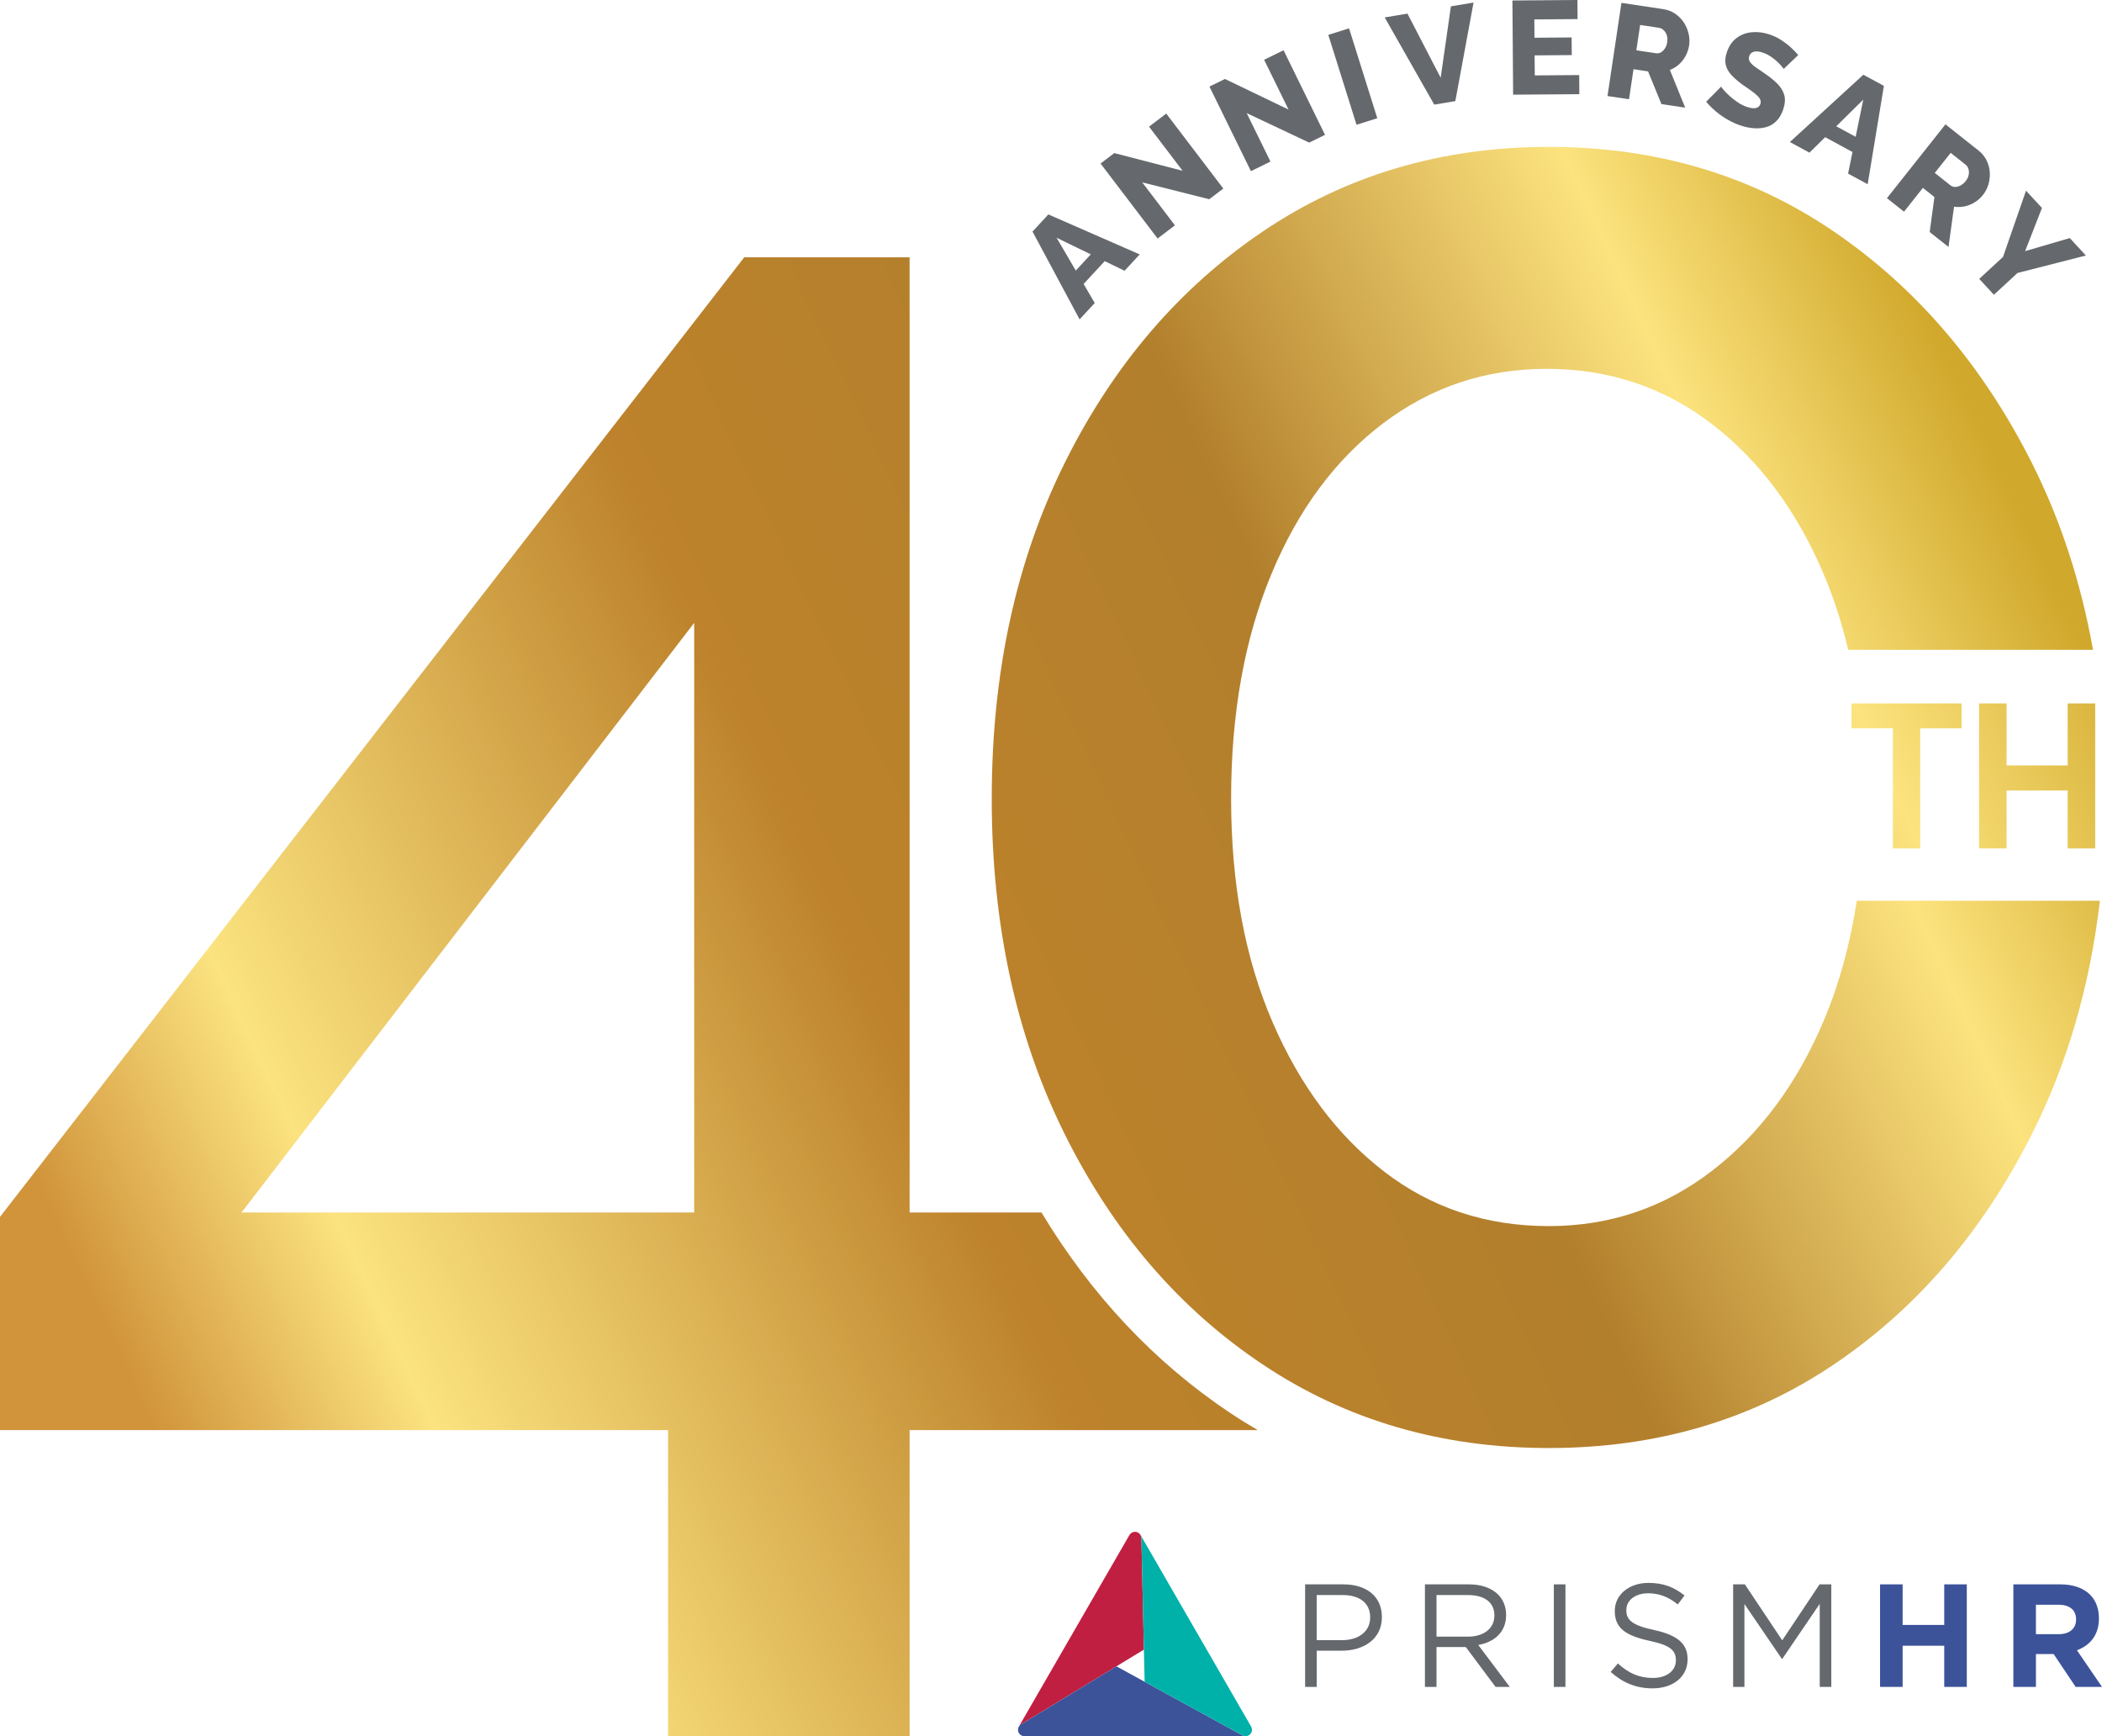 <svg xmlns="http://www.w3.org/2000/svg" xmlns:xlink="http://www.w3.org/1999/xlink" id="Layer_3" viewBox="0 0 180.023 148.713"><defs><style>.cls-1{fill:url(#New_Gradient_Swatch_3-2);}.cls-2{fill:url(#New_Gradient_Swatch_3-4);}.cls-3{fill:url(#New_Gradient_Swatch_3-3);}.cls-4{fill:#c01f41;}.cls-5{fill:#3c539a;}.cls-6{fill:#65686c;}.cls-7{fill:#00b1a9;}.cls-8{fill:url(#New_Gradient_Swatch_3);}</style><linearGradient id="New_Gradient_Swatch_3" x1="-15.563" y1="126.277" x2="182.937" y2="32.277" gradientUnits="userSpaceOnUse"><stop offset=".126" stop-color="#d1943b"/><stop offset=".225" stop-color="#fbe37f"/><stop offset=".453" stop-color="#bd822b"/><stop offset=".635" stop-color="#b27f2c"/><stop offset=".817" stop-color="#fce37e"/><stop offset=".922" stop-color="#d0a82b"/></linearGradient><linearGradient id="New_Gradient_Swatch_3-2" x1="-23.951" y1="154.29" x2="203.206" y2="46.72" xlink:href="#New_Gradient_Swatch_3"/><linearGradient id="New_Gradient_Swatch_3-3" x1="-16.715" y1="156.998" x2="203.792" y2="52.576" xlink:href="#New_Gradient_Swatch_3"/><linearGradient id="New_Gradient_Swatch_3-4" x1="-4.674" y1="132.24" x2="190.524" y2="41.384" xlink:href="#New_Gradient_Swatch_3"/></defs><path class="cls-4" d="M97.753 131.744l-.002-.002c-.002-.093-.027-.181-.071-.256v-.003h-45e-5c-.094-.164-.271-.274-.474-.274-.202.0-.378.11-.473.274h-.002l-5.469 9.474-4.003 6.935.001-.003c.045-.077.11-.142.186-.19l.002-.002 8.169-4.966 2.351-1.43-.215-9.558z"/><path class="cls-5" d="M106.417 148.646h0l-8.386-4.592-2.415-1.322-8.169 4.966-.002.002c-.076.048-.141.114-.186.19l-.001.003v89e-5c-.047.08-.073.173-.073.273.0.301.245.547.546.547h18.947c-.094.0-.183-.024-.262-.067"/><path class="cls-7" d="M107.153 147.894v-89e-5l-9.473-16.409v.003c.044.075.069.163.071.256l.002.002.215 9.558.063 2.751 8.386 4.592h0c.079.043.168.067.262.067.302.0.547-.245.547-.547.0-.1-.026-.193-.073-.273"/><path class="cls-6" d="M111.776 135.71h3.288c1.982.0 3.286 1.053 3.286 2.785v.024c0 1.895-1.581 2.874-3.449 2.874h-2.134v3.099h-.991V135.71zM114.938 140.49c1.455.0 2.409-.778 2.409-1.932v-.025c0-1.255-.942-1.907-2.36-1.907h-2.221v3.864h2.171z"/><path class="cls-6" d="M122.037 135.71h3.777c1.079.0 1.944.326 2.497.879.425.426.678 1.04.678 1.731v.024c0 1.456-1.004 2.309-2.384 2.559l2.697 3.589h-1.217l-2.548-3.413h-2.509v3.413h-.991V135.71zM125.726 140.189c1.317.0 2.259-.678 2.259-1.806v-.025c0-1.08-.828-1.731-2.246-1.731h-2.711v3.563h2.698z"/><rect class="cls-6" x="133.077" y="135.71" width=".993" height="8.783"/><path class="cls-6" d="M137.945 143.212l.615-.727c.915.827 1.794 1.241 3.011 1.241 1.179.0 1.957-.626 1.957-1.492v-.025c0-.816-.439-1.28-2.284-1.668-2.02-.439-2.948-1.092-2.948-2.536v-.025c0-1.379 1.217-2.395 2.885-2.395 1.28.0 2.196.363 3.087 1.079l-.577.765c-.816-.666-1.631-.954-2.534-.954-1.142.0-1.871.628-1.871 1.418v.025c0 .828.452 1.292 2.385 1.706 1.957.427 2.861 1.142 2.861 2.486v.024c0 1.505-1.255 2.484-2.999 2.484-1.391.0-2.534-.465-3.588-1.406"/><polygon class="cls-6" points="148.432 135.71 149.436 135.71 152.637 140.504 155.836 135.71 156.84 135.71 156.84 144.493 155.849 144.493 155.849 137.378 152.649 142.084 152.599 142.084 149.398 137.391 149.398 144.493 148.432 144.493 148.432 135.71"/><polygon class="cls-5" points="161.015 135.71 162.948 135.71 162.948 139.186 166.512 139.186 166.512 135.71 168.444 135.71 168.444 144.493 166.512 144.493 166.512 140.967 162.948 140.967 162.948 144.493 161.015 144.493 161.015 135.71"/><path class="cls-5" d="M172.431 135.71h4.016c1.116.0 1.983.313 2.561.891.488.489.752 1.178.752 2.007v.025c0 1.418-.765 2.308-1.882 2.723l2.146 3.137h-2.259l-1.881-2.811h-1.519v2.811h-1.933V135.71zM176.321 139.976c.942.0 1.481-.501 1.481-1.242v-.025c0-.828-.577-1.254-1.519-1.254h-1.919v2.522h1.957z"/><path class="cls-6" d="M88.429 19.835l1.357-1.468 7.821 3.425-1.296 1.401-1.698-.825-1.809 1.956.953 1.631-1.296 1.401-4.033-7.521zm4.989 1.952-2.927-1.422 1.643 2.811 1.284-1.389z"/><path class="cls-6" d="M97.824 15.62l2.8 3.681-1.482 1.128-4.886-6.421 1.176-.895 5.852 1.517-2.876-3.78 1.474-1.121 4.886 6.421-1.203.915-5.739-1.444z"/><path class="cls-6" d="M106.771 9.688l2.035 4.152-1.673.82-3.551-7.245 1.327-.65 5.447 2.621-2.091-4.266 1.664-.815 3.55 7.245-1.357.665-5.352-2.527z"/><path class="cls-6" d="M116.178 10.685l-2.417-7.698 1.777-.559 2.418 7.698-1.778.559z"/><path class="cls-6" d="M120.541 1.167l2.843 5.492.878-6.115 1.938-.325-1.56 8.441-1.805.302-4.245-7.47 1.95-.326z"/><path class="cls-6" d="M135.248 6.431l.012 1.636-5.67.042-.061-8.067 5.568-.042.012 1.636-3.704.028.012 1.568 3.182-.024.012 1.511-3.182.024.013 1.716 3.807-.029z"/><path class="cls-6" d="M137.673 8.225l1.193-7.979 3.585.537c.382.057.723.188 1.021.394.298.206.543.453.733.742.19.289.327.604.409.946.083.342.1.681.049 1.019-.048.322-.148.625-.302.908-.154.284-.346.527-.575.73s-.486.36-.771.47l1.31 3.229-2.034-.304-1.144-2.803-1.247-.187-.385 2.574-1.843-.276zM140.143 4.309l1.697.254c.142.021.278-.004.407-.077.13-.073.244-.186.344-.339.1-.153.165-.335.197-.545.033-.225.019-.424-.043-.598-.062-.174-.152-.316-.27-.425-.118-.109-.244-.174-.379-.195l-1.63-.244-.324 2.169z"/><path class="cls-6" d="M152.761 5.903c-.015-.029-.074-.106-.18-.233s-.239-.266-.401-.415c-.161-.15-.348-.293-.557-.431-.21-.138-.43-.245-.66-.321-.302-.101-.553-.125-.754-.073s-.336.181-.404.388c-.055.164-.036.318.056.463.091.146.243.295.455.449s.476.334.79.542c.443.298.814.598 1.113.899s.496.626.592.975.065.758-.091 1.229c-.141.42-.338.756-.594 1.008-.255.251-.552.422-.889.511-.337.09-.69.119-1.059.087-.369-.031-.736-.108-1.103-.23-.374-.124-.744-.291-1.109-.501-.365-.209-.704-.445-1.016-.709s-.587-.539-.826-.826l1.282-1.298c.021.055.096.156.223.302s.29.31.489.492c.198.182.428.362.688.541.26.178.533.315.821.411.323.107.579.136.768.086.188-.05.312-.162.369-.338.062-.186.03-.36-.095-.525-.124-.165-.311-.337-.558-.519-.247-.181-.533-.382-.859-.601-.418-.306-.75-.597-.997-.873-.247-.277-.401-.568-.464-.874-.062-.306-.029-.648.097-1.026.181-.542.46-.955.837-1.238.378-.283.813-.447 1.308-.492.494-.046.997.016 1.507.186.367.122.701.281 1.003.478s.579.408.83.636c.252.228.463.445.633.654l-1.246 1.19z"/><path class="cls-6" d="M159.585 6.402l1.758.953-1.389 8.425-1.678-.91.38-1.849-2.342-1.271-1.345 1.326-1.679-.91 6.294-5.765zM158.924 11.719l.655-3.187-2.318 2.285 1.663.901z"/><path class="cls-6" d="M161.605 16.974l5.012-6.322 2.841 2.252c.303.24.532.523.688.851s.245.663.267 1.009c.021.346-.018.687-.116 1.024s-.254.64-.466.907c-.202.255-.44.468-.715.637s-.562.285-.861.347c-.301.062-.602.069-.903.023l-.475 3.452-1.611-1.278.405-2.999-.988-.783-1.617 2.039-1.46-1.158zm4.094-2.163 1.345 1.065c.112.09.243.135.392.137s.304-.039.467-.123c.163-.083.311-.208.442-.374.141-.179.228-.358.261-.54s.025-.35-.021-.503c-.048-.153-.125-.272-.231-.357l-1.291-1.023-1.362 1.719z"/><path class="cls-6" d="M174.88 17.813l-1.441 3.698 3.824-1.119 1.38 1.494-5.857 1.496-2.02 1.866-1.257-1.36 2.037-1.882 1.969-5.671 1.365 1.478z"/><path class="cls-8" d="M105.361 121.03c-6.505-4.344-11.914-10.12-16.165-17.172H77.902V22.041H63.738L0 104.231v18.264h57.216v26.203h20.687v-26.203h29.812c-.795-.466-1.582-.95-2.353-1.466zM59.452 103.858H20.687l38.766-50.506v50.506z"/><polygon class="cls-1" points="158.571 62.383 162.113 62.383 162.113 72.674 164.454 72.674 164.454 62.383 167.996 62.383 167.996 60.252 158.571 60.252 158.571 62.383"/><polygon class="cls-3" points="177.083 60.252 177.083 65.565 171.85 65.565 171.85 60.252 169.491 60.252 169.491 72.674 171.85 72.674 171.85 67.713 177.083 67.713 177.083 72.674 179.441 72.674 179.441 60.252 177.083 60.252"/><path class="cls-2" d="M159.022 77.158c-.564 3.671-1.488 7.075-2.798 10.192-2.301 5.466-5.498 9.779-9.599 12.935-4.1 3.16-8.759 4.738-13.978 4.738-5.344.0-10.035-1.546-14.071-4.645-4.039-3.098-7.239-7.379-9.598-12.845-2.361-5.466-3.541-11.844-3.541-19.135.0-7.286 1.147-13.695 3.448-19.223 2.297-5.527 5.497-9.837 9.598-12.935 4.101-3.099 8.76-4.648 13.978-4.648 5.341.0 10.064 1.582 14.164 4.738 4.101 3.159 7.298 7.472 9.599 12.938.844 2.006 1.529 4.138 2.063 6.39h20.966c-1.025-5.737-2.755-11.076-5.23-15.994-4.226-8.384-9.878-14.994-16.96-19.828s-15.222-7.254-24.415-7.254c-9.196.0-17.364 2.42-24.508 7.254-7.146 4.834-12.798 11.444-16.96 19.828-4.164 8.387-6.243 17.964-6.243 28.736s2.079 20.349 6.243 28.733c4.162 8.386 9.813 14.965 16.96 19.738 7.144 4.775 15.312 7.161 24.508 7.161 9.193.0 17.333-2.385 24.415-7.161 7.082-4.773 12.734-11.352 16.96-19.738 3.04-6.037 4.969-12.702 5.821-19.977h-20.822z"/></svg>